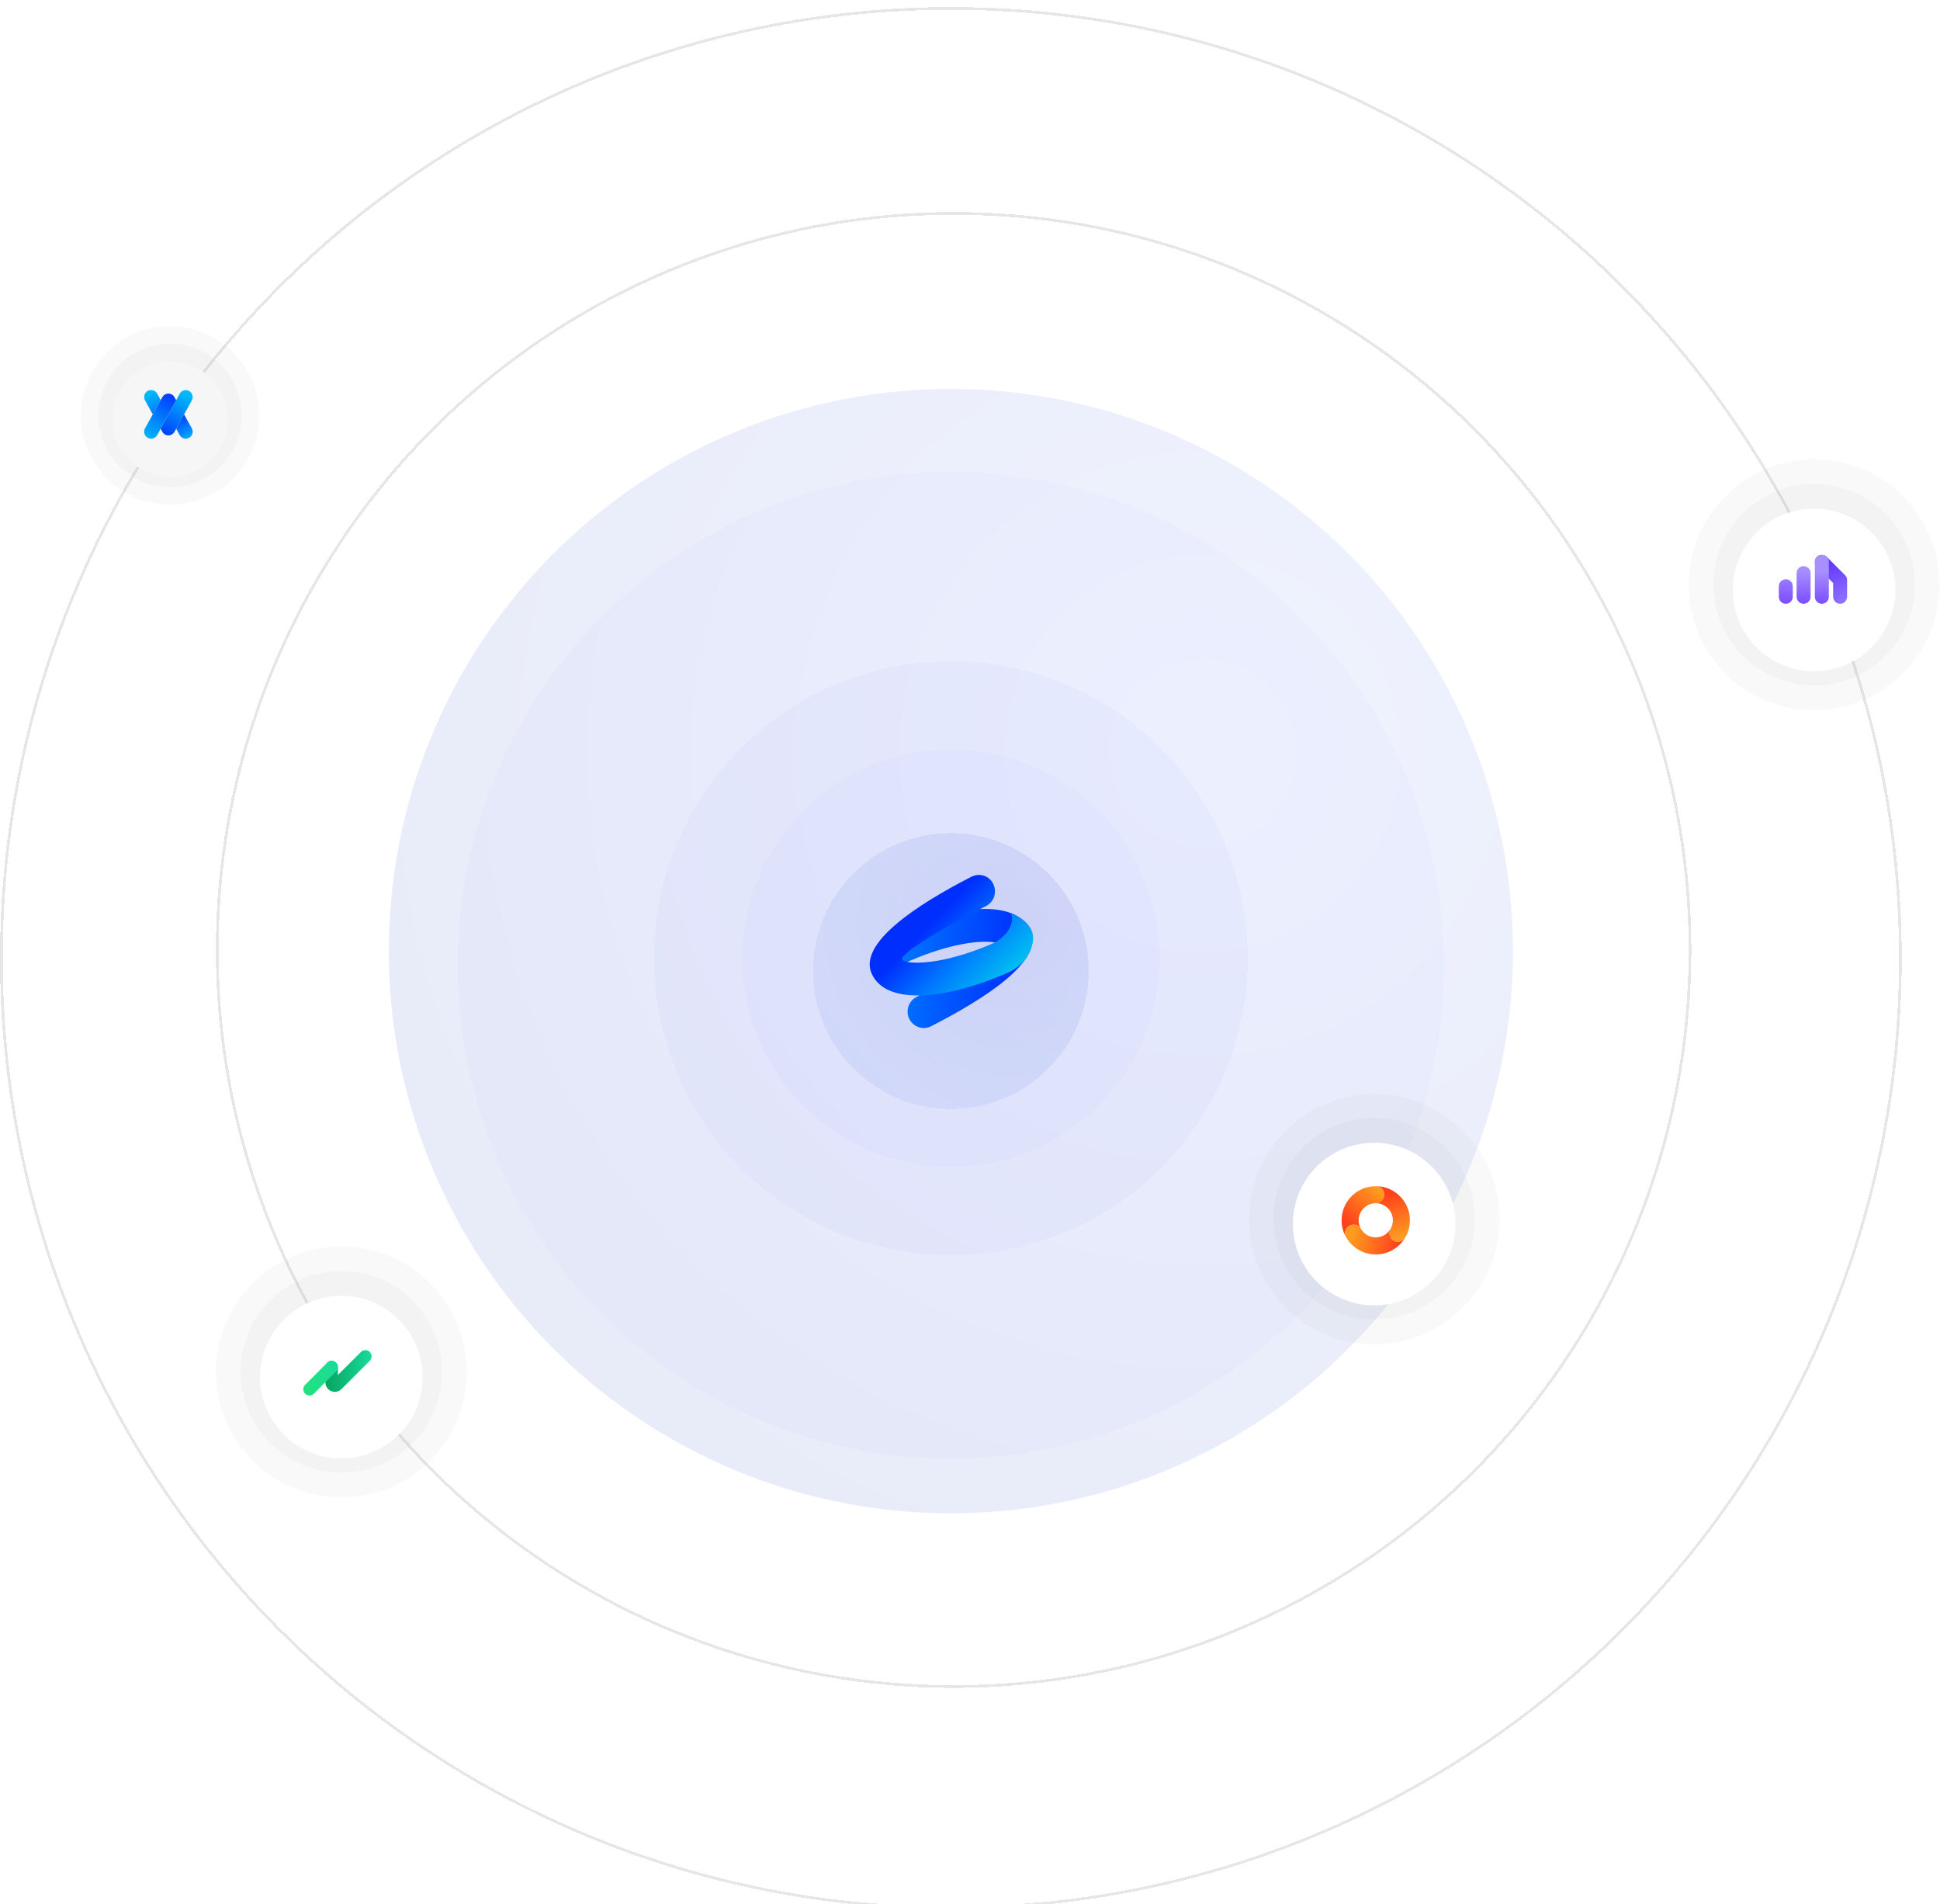 <svg width="696" height="683" viewBox="0 0 696 683" fill="none" xmlns="http://www.w3.org/2000/svg">
<g clip-path="url(#clip0_688_44128)">
<g filter="url(#filter0_d_688_44128)">
<circle cx="341.138" cy="341.136" r="340.648" stroke="#E6E6E6" stroke-width="0.98" shape-rendering="crispEdges"/>
</g>
<g filter="url(#filter1_d_688_44128)">
<circle cx="342.117" cy="338.196" r="264.186" stroke="#E6E6E6" stroke-width="0.98" shape-rendering="crispEdges"/>
</g>
<g filter="url(#filter2_dd_688_44128)">
<circle cx="341.136" cy="341.136" r="176.91" fill="#002EFD" fill-opacity="0.02" shape-rendering="crispEdges"/>
</g>
<g filter="url(#filter3_d_688_44128)">
<circle cx="341.14" cy="341.136" r="106.526" fill="#002EFD" fill-opacity="0.02" shape-rendering="crispEdges"/>
</g>
<g filter="url(#filter4_d_688_44128)">
<circle cx="341.138" cy="341.135" r="74.822" fill="#002EFD" fill-opacity="0.02" shape-rendering="crispEdges"/>
</g>
<g filter="url(#filter5_di_688_44128)">
<circle cx="341.138" cy="341.14" r="49.459" fill="url(#paint0_radial_688_44128)" fill-opacity="0.1" shape-rendering="crispEdges"/>
</g>
<g filter="url(#filter6_f_688_44128)">
<circle cx="341.137" cy="341.139" r="201.639" fill="url(#paint1_radial_688_44128)" fill-opacity="0.1"/>
</g>
<path d="M325.61 362.828C325.61 360.587 326.869 358.543 328.856 357.556C329.204 357.384 329.548 357.208 329.891 357.037C345.816 349.03 358.924 341.214 359.058 338.777C358.66 338.475 357.953 338.218 356.953 338.037C352.253 337.186 341.112 338.112 325.49 345.021C324.669 345.384 323.843 345.762 323.001 346.16L318.088 335.443C329.254 330.201 341.66 326.429 351.641 326.051C360.218 325.724 367.004 327.894 369.702 333.786C374.66 344.588 353.314 358.235 334.053 368.081C330.18 370.06 325.605 367.224 325.605 362.833L325.61 362.828Z" fill="url(#paint2_linear_688_44128)"/>
<path d="M370.318 338.771C370.194 339.244 370.039 339.718 369.885 340.191C369.771 340.543 369.651 340.896 369.502 341.233C369.208 341.913 368.86 342.568 368.461 343.192C368.063 343.817 367.645 344.426 367.167 344.965C366.684 345.504 366.146 345.947 365.589 346.41C365.021 346.879 364.424 347.307 363.802 347.694C363.159 348.097 362.492 348.455 361.81 348.782C361.591 348.888 361.367 348.989 361.143 349.084C350.51 353.707 339.09 356.885 329.9 357.051H329.228C321.402 357.051 315.289 354.805 312.75 349.276C307.742 338.338 329.079 324.424 348.349 314.543C351.774 312.786 355.677 314.357 356.738 318.089C357.216 319.776 356.912 321.483 356.09 322.822C355.523 323.744 354.711 324.504 353.716 324.998C353.019 325.345 352.337 325.703 351.64 326.05C337.855 333.09 326.54 340 323.956 343.202C323.523 343.741 323.762 344.557 324.414 344.763C324.723 344.864 325.086 344.95 325.494 345.025C326.405 345.192 327.57 345.287 328.954 345.287C334.704 345.287 344.372 343.605 356.952 338.041L357.021 338.005C357.788 337.562 364.683 333.367 362.726 327.531C362.741 327.536 362.761 327.541 362.776 327.546C362.816 327.561 362.856 327.576 362.896 327.591C363.07 327.662 363.239 327.742 363.413 327.813C363.677 327.924 363.936 328.049 364.195 328.175C364.524 328.331 364.842 328.503 365.161 328.684C365.524 328.89 365.883 329.112 366.231 329.344C366.609 329.601 366.978 329.872 367.331 330.165C367.7 330.472 368.058 330.799 368.387 331.152C368.725 331.514 369.039 331.897 369.322 332.31C369.606 332.728 369.86 333.171 370.059 333.639C370.258 334.108 370.428 334.631 370.527 335.15C370.632 335.709 370.672 336.278 370.647 336.842C370.617 337.502 370.492 338.141 370.323 338.776L370.318 338.771Z" fill="url(#paint3_linear_688_44128)"/>
<circle cx="122.461" cy="492.03" r="45.02" fill="#7C7C7C" fill-opacity="0.04"/>
<circle cx="122.461" cy="492.03" r="44.862" stroke="url(#paint4_linear_688_44128)" stroke-opacity="0.25" stroke-width="0.317"/>
<circle cx="122.461" cy="492.03" r="36.143" fill="#7C7C7C" fill-opacity="0.04"/>
<g filter="url(#filter7_i_688_44128)">
<circle cx="122.461" cy="492.031" r="29.168" fill="white"/>
</g>
<path d="M120.131 499.22C119.695 499.22 119.254 499.134 118.834 498.959C117.564 498.433 116.746 497.206 116.746 495.835V490.347C116.746 489.108 117.751 488.107 118.986 488.107C120.22 488.107 121.225 489.112 121.225 490.347V493.182L129.491 484.917C130.367 484.041 131.785 484.041 132.661 484.917C133.538 485.793 133.538 487.211 132.661 488.088L122.519 498.23C121.872 498.877 121.007 499.224 120.131 499.224V499.22Z" fill="url(#paint5_linear_688_44128)"/>
<path d="M111.053 500.512C110.481 500.512 109.908 500.294 109.468 499.858C108.591 498.981 108.591 497.564 109.468 496.687L117.394 488.761C118.271 487.884 119.688 487.884 120.565 488.761C121.441 489.637 121.441 491.055 120.565 491.931L112.638 499.858C112.202 500.294 111.626 500.512 111.053 500.512Z" fill="url(#paint6_linear_688_44128)"/>
<circle cx="650.833" cy="209.708" r="45.02" fill="#7C7C7C" fill-opacity="0.04"/>
<circle cx="650.833" cy="209.708" r="44.862" stroke="url(#paint7_linear_688_44128)" stroke-opacity="0.25" stroke-width="0.317"/>
<circle cx="650.832" cy="209.707" r="36.143" fill="#7C7C7C" fill-opacity="0.04"/>
<g filter="url(#filter8_i_688_44128)">
<circle cx="650.832" cy="209.709" r="29.168" fill="white"/>
</g>
<circle cx="493.008" cy="437.131" r="45.02" fill="#7C7C7C" fill-opacity="0.04"/>
<circle cx="493.008" cy="437.131" r="44.862" stroke="url(#paint8_linear_688_44128)" stroke-opacity="0.25" stroke-width="0.317"/>
<circle cx="493.008" cy="437.131" r="36.143" fill="#7C7C7C" fill-opacity="0.04"/>
<g filter="url(#filter9_i_688_44128)">
<circle cx="493.008" cy="437.133" r="29.168" fill="white"/>
</g>
<path d="M496.629 428.508C496.629 430.197 495.262 431.564 493.573 431.564C490.405 431.564 487.798 433.98 487.475 437.062C487.46 437.274 487.44 437.485 487.44 437.697C487.44 438.812 487.737 439.861 488.257 440.764C487.414 439.301 485.548 438.797 484.075 439.649C482.638 440.476 482.123 442.302 482.92 443.755C481.896 441.974 481.316 439.901 481.316 437.697V437.521C481.407 430.848 486.865 425.451 493.563 425.451C495.252 425.451 496.619 426.818 496.619 428.508H496.629Z" fill="url(#paint9_linear_688_44128)"/>
<path d="M504.065 443.998C501.921 447.553 498.017 449.944 493.569 449.944C489.12 449.944 485.216 447.553 483.073 443.998C483.057 443.982 483.047 443.957 483.032 443.937C483.007 443.897 482.982 443.861 482.967 443.816C482.967 443.806 482.957 443.801 482.952 443.791C482.941 443.776 482.936 443.766 482.926 443.75C482.134 442.298 482.649 440.472 484.081 439.645C485.544 438.803 487.415 439.297 488.263 440.759C489.327 442.59 491.304 443.826 493.574 443.826C495.843 443.826 497.821 442.595 498.885 440.759C498.042 442.222 498.537 444.088 499.999 444.941C501.402 445.753 503.177 445.319 504.06 444.003L504.07 443.993L504.065 443.998Z" fill="url(#paint10_linear_688_44128)"/>
<path d="M505.819 437.698C505.819 439.902 505.234 441.965 504.215 443.755C504.215 443.77 504.2 443.78 504.19 443.795C504.19 443.806 504.18 443.811 504.175 443.821C504.15 443.861 504.135 443.896 504.109 443.937C504.099 443.952 504.084 443.977 504.069 443.997C503.181 445.324 501.401 445.747 500.009 444.935C498.546 444.093 498.052 442.222 498.894 440.754C499.419 439.851 499.711 438.802 499.711 437.688C499.711 434.303 496.957 431.554 493.578 431.554C495.268 431.554 496.635 430.188 496.635 428.498C496.635 426.808 495.268 425.441 493.578 425.441C500.337 425.441 505.824 430.939 505.824 437.688V437.698H505.819Z" fill="url(#paint11_linear_688_44128)"/>
<path d="M660.167 216.555C658.784 216.555 657.659 215.434 657.659 214.046V209.106L651.831 203.278C650.851 202.298 650.851 200.714 651.831 199.734C652.812 198.753 654.399 198.758 655.375 199.734L661.937 206.296C662.409 206.767 662.672 207.404 662.672 208.07V214.051C662.672 215.434 661.551 216.559 660.163 216.559L660.167 216.555Z" fill="url(#paint12_linear_688_44128)"/>
<path d="M640.673 216.554C639.289 216.554 638.164 215.433 638.164 214.045V210.28C638.164 208.896 639.285 207.771 640.673 207.771C642.061 207.771 643.181 208.892 643.181 210.28V214.045C643.181 215.429 642.061 216.554 640.673 216.554Z" fill="url(#paint13_linear_688_44128)"/>
<path d="M653.606 216.554C652.222 216.554 651.098 215.433 651.098 214.045V201.507C651.098 200.123 652.218 198.998 653.606 198.998C654.994 198.998 656.115 200.119 656.115 201.507V214.045C656.115 215.429 654.994 216.554 653.606 216.554Z" fill="url(#paint14_linear_688_44128)"/>
<path d="M647.065 216.554C645.681 216.554 644.557 215.433 644.557 214.046V205.569C644.557 204.185 645.677 203.061 647.065 203.061C648.453 203.061 649.574 204.181 649.574 205.569V214.046C649.574 215.429 648.453 216.554 647.065 216.554Z" fill="url(#paint15_linear_688_44128)"/>
<circle cx="61" cy="149" r="32" fill="#7C7C7C" fill-opacity="0.04"/>
<circle cx="61.001" cy="149.001" r="25.69" fill="#7C7C7C" fill-opacity="0.04"/>
<g filter="url(#filter10_i_688_44128)">
<circle cx="61.002" cy="149.004" r="20.732" fill="#F6F6F6"/>
</g>
<path d="M68.819 143.622L66.039 148.651L63.209 153.769L62.595 154.874C62.157 155.667 61.322 156.158 60.414 156.158C59.507 156.158 58.671 155.667 58.233 154.867L57.627 153.762L60.421 148.633L63.198 143.532L64.46 141.215C65.127 140.013 66.641 139.575 67.843 140.242C69.045 140.91 69.482 142.423 68.815 143.625H68.822L68.819 143.622Z" fill="url(#paint16_linear_688_44128)"/>
<path d="M57.656 143.519L54.815 148.638L52.02 143.587C51.36 142.378 51.798 140.865 53 140.201C54.208 139.541 55.722 139.979 56.382 141.18L57.648 143.523H57.656V143.519Z" fill="url(#paint17_linear_688_44128)"/>
<path d="M63.2 143.531L60.424 148.631L57.629 153.761L56.381 156.06C55.714 157.262 54.2 157.692 52.995 157.029C51.793 156.362 51.363 154.848 52.026 153.646L54.806 148.642L57.647 143.523L58.243 142.454C58.68 141.662 59.516 141.174 60.417 141.174C61.317 141.174 62.153 141.665 62.59 142.454L63.189 143.534L63.197 143.527L63.2 143.531Z" fill="url(#paint18_linear_688_44128)"/>
<path d="M67.849 157.028C67.465 157.239 67.049 157.34 66.64 157.34C65.769 157.34 64.915 156.877 64.459 156.059L63.211 153.76L66.041 148.641L68.817 153.638C69.485 154.84 69.051 156.353 67.849 157.021V157.028Z" fill="url(#paint19_linear_688_44128)"/>
</g>
<defs>
<filter id="filter0_d_688_44128" x="-2.536" y="-0.002" width="687.348" height="687.349" filterUnits="userSpaceOnUse" color-interpolation-filters="sRGB">
<feFlood flood-opacity="0" result="BackgroundImageFix"/>
<feColorMatrix in="SourceAlpha" type="matrix" values="0 0 0 0 0 0 0 0 0 0 0 0 0 0 0 0 0 0 127 0" result="hardAlpha"/>
<feOffset dy="2.536"/>
<feGaussianBlur stdDeviation="1.268"/>
<feComposite in2="hardAlpha" operator="out"/>
<feColorMatrix type="matrix" values="0 0 0 0 1 0 0 0 0 1 0 0 0 0 1 0 0 0 0.25 0"/>
<feBlend mode="normal" in2="BackgroundImageFix" result="effect1_dropShadow_688_44128"/>
<feBlend mode="normal" in="SourceGraphic" in2="effect1_dropShadow_688_44128" result="shape"/>
</filter>
<filter id="filter1_d_688_44128" x="74.905" y="73.519" width="534.424" height="534.425" filterUnits="userSpaceOnUse" color-interpolation-filters="sRGB">
<feFlood flood-opacity="0" result="BackgroundImageFix"/>
<feColorMatrix in="SourceAlpha" type="matrix" values="0 0 0 0 0 0 0 0 0 0 0 0 0 0 0 0 0 0 127 0" result="hardAlpha"/>
<feOffset dy="2.536"/>
<feGaussianBlur stdDeviation="1.268"/>
<feComposite in2="hardAlpha" operator="out"/>
<feColorMatrix type="matrix" values="0 0 0 0 1 0 0 0 0 1 0 0 0 0 1 0 0 0 0.25 0"/>
<feBlend mode="normal" in2="BackgroundImageFix" result="effect1_dropShadow_688_44128"/>
<feBlend mode="normal" in="SourceGraphic" in2="effect1_dropShadow_688_44128" result="shape"/>
</filter>
<filter id="filter2_dd_688_44128" x="161.69" y="164.227" width="358.893" height="358.893" filterUnits="userSpaceOnUse" color-interpolation-filters="sRGB">
<feFlood flood-opacity="0" result="BackgroundImageFix"/>
<feColorMatrix in="SourceAlpha" type="matrix" values="0 0 0 0 0 0 0 0 0 0 0 0 0 0 0 0 0 0 127 0" result="hardAlpha"/>
<feOffset dy="2.536"/>
<feGaussianBlur stdDeviation="1.268"/>
<feComposite in2="hardAlpha" operator="out"/>
<feColorMatrix type="matrix" values="0 0 0 0 1 0 0 0 0 1 0 0 0 0 1 0 0 0 0.25 0"/>
<feBlend mode="normal" in2="BackgroundImageFix" result="effect1_dropShadow_688_44128"/>
<feColorMatrix in="SourceAlpha" type="matrix" values="0 0 0 0 0 0 0 0 0 0 0 0 0 0 0 0 0 0 127 0" result="hardAlpha"/>
<feOffset dy="2.536"/>
<feGaussianBlur stdDeviation="1.268"/>
<feComposite in2="hardAlpha" operator="out"/>
<feColorMatrix type="matrix" values="0 0 0 0 1 0 0 0 0 1 0 0 0 0 1 0 0 0 0.25 0"/>
<feBlend mode="normal" in2="effect1_dropShadow_688_44128" result="effect2_dropShadow_688_44128"/>
<feBlend mode="normal" in="SourceGraphic" in2="effect2_dropShadow_688_44128" result="shape"/>
</filter>
<filter id="filter3_d_688_44128" x="232.077" y="234.609" width="218.125" height="218.125" filterUnits="userSpaceOnUse" color-interpolation-filters="sRGB">
<feFlood flood-opacity="0" result="BackgroundImageFix"/>
<feColorMatrix in="SourceAlpha" type="matrix" values="0 0 0 0 0 0 0 0 0 0 0 0 0 0 0 0 0 0 127 0" result="hardAlpha"/>
<feOffset dy="2.536"/>
<feGaussianBlur stdDeviation="1.268"/>
<feComposite in2="hardAlpha" operator="out"/>
<feColorMatrix type="matrix" values="0 0 0 0 1 0 0 0 0 1 0 0 0 0 1 0 0 0 0.25 0"/>
<feBlend mode="normal" in2="BackgroundImageFix" result="effect1_dropShadow_688_44128"/>
<feBlend mode="normal" in="SourceGraphic" in2="effect1_dropShadow_688_44128" result="shape"/>
</filter>
<filter id="filter4_d_688_44128" x="263.78" y="266.312" width="154.717" height="154.717" filterUnits="userSpaceOnUse" color-interpolation-filters="sRGB">
<feFlood flood-opacity="0" result="BackgroundImageFix"/>
<feColorMatrix in="SourceAlpha" type="matrix" values="0 0 0 0 0 0 0 0 0 0 0 0 0 0 0 0 0 0 127 0" result="hardAlpha"/>
<feOffset dy="2.536"/>
<feGaussianBlur stdDeviation="1.268"/>
<feComposite in2="hardAlpha" operator="out"/>
<feColorMatrix type="matrix" values="0 0 0 0 1 0 0 0 0 1 0 0 0 0 1 0 0 0 0.25 0"/>
<feBlend mode="normal" in2="BackgroundImageFix" result="effect1_dropShadow_688_44128"/>
<feBlend mode="normal" in="SourceGraphic" in2="effect1_dropShadow_688_44128" result="shape"/>
</filter>
<filter id="filter5_di_688_44128" x="287.723" y="291.682" width="106.831" height="106.831" filterUnits="userSpaceOnUse" color-interpolation-filters="sRGB">
<feFlood flood-opacity="0" result="BackgroundImageFix"/>
<feColorMatrix in="SourceAlpha" type="matrix" values="0 0 0 0 0 0 0 0 0 0 0 0 0 0 0 0 0 0 127 0" result="hardAlpha"/>
<feOffset dy="3.957"/>
<feGaussianBlur stdDeviation="1.978"/>
<feComposite in2="hardAlpha" operator="out"/>
<feColorMatrix type="matrix" values="0 0 0 0 1 0 0 0 0 1 0 0 0 0 1 0 0 0 0.25 0"/>
<feBlend mode="normal" in2="BackgroundImageFix" result="effect1_dropShadow_688_44128"/>
<feBlend mode="normal" in="SourceGraphic" in2="effect1_dropShadow_688_44128" result="shape"/>
<feColorMatrix in="SourceAlpha" type="matrix" values="0 0 0 0 0 0 0 0 0 0 0 0 0 0 0 0 0 0 127 0" result="hardAlpha"/>
<feOffset dy="3.191"/>
<feGaussianBlur stdDeviation="2.393"/>
<feComposite in2="hardAlpha" operator="arithmetic" k2="-1" k3="1"/>
<feColorMatrix type="matrix" values="0 0 0 0 1 0 0 0 0 1 0 0 0 0 1 0 0 0 0.5 0"/>
<feBlend mode="normal" in2="shape" result="effect2_innerShadow_688_44128"/>
</filter>
<filter id="filter6_f_688_44128" x="-50.728" y="-50.726" width="783.731" height="783.73" filterUnits="userSpaceOnUse" color-interpolation-filters="sRGB">
<feFlood flood-opacity="0" result="BackgroundImageFix"/>
<feBlend mode="normal" in="SourceGraphic" in2="BackgroundImageFix" result="shape"/>
<feGaussianBlur stdDeviation="95.113" result="effect1_foregroundBlur_688_44128"/>
</filter>
<filter id="filter7_i_688_44128" x="93.293" y="462.863" width="58.336" height="59.604" filterUnits="userSpaceOnUse" color-interpolation-filters="sRGB">
<feFlood flood-opacity="0" result="BackgroundImageFix"/>
<feBlend mode="normal" in="SourceGraphic" in2="BackgroundImageFix" result="shape"/>
<feColorMatrix in="SourceAlpha" type="matrix" values="0 0 0 0 0 0 0 0 0 0 0 0 0 0 0 0 0 0 127 0" result="hardAlpha"/>
<feOffset dy="1.902"/>
<feGaussianBlur stdDeviation="0.634"/>
<feComposite in2="hardAlpha" operator="arithmetic" k2="-1" k3="1"/>
<feColorMatrix type="matrix" values="0 0 0 0 0.696 0 0 0 0 0.696 0 0 0 0 0.696 0 0 0 0.25 0"/>
<feBlend mode="normal" in2="shape" result="effect1_innerShadow_688_44128"/>
</filter>
<filter id="filter8_i_688_44128" x="621.664" y="180.541" width="58.336" height="59.604" filterUnits="userSpaceOnUse" color-interpolation-filters="sRGB">
<feFlood flood-opacity="0" result="BackgroundImageFix"/>
<feBlend mode="normal" in="SourceGraphic" in2="BackgroundImageFix" result="shape"/>
<feColorMatrix in="SourceAlpha" type="matrix" values="0 0 0 0 0 0 0 0 0 0 0 0 0 0 0 0 0 0 127 0" result="hardAlpha"/>
<feOffset dy="1.902"/>
<feGaussianBlur stdDeviation="0.634"/>
<feComposite in2="hardAlpha" operator="arithmetic" k2="-1" k3="1"/>
<feColorMatrix type="matrix" values="0 0 0 0 0.696 0 0 0 0 0.696 0 0 0 0 0.696 0 0 0 0.25 0"/>
<feBlend mode="normal" in2="shape" result="effect1_innerShadow_688_44128"/>
</filter>
<filter id="filter9_i_688_44128" x="463.84" y="407.965" width="58.336" height="59.604" filterUnits="userSpaceOnUse" color-interpolation-filters="sRGB">
<feFlood flood-opacity="0" result="BackgroundImageFix"/>
<feBlend mode="normal" in="SourceGraphic" in2="BackgroundImageFix" result="shape"/>
<feColorMatrix in="SourceAlpha" type="matrix" values="0 0 0 0 0 0 0 0 0 0 0 0 0 0 0 0 0 0 127 0" result="hardAlpha"/>
<feOffset dy="1.902"/>
<feGaussianBlur stdDeviation="0.634"/>
<feComposite in2="hardAlpha" operator="arithmetic" k2="-1" k3="1"/>
<feColorMatrix type="matrix" values="0 0 0 0 0.696 0 0 0 0 0.696 0 0 0 0 0.696 0 0 0 0.25 0"/>
<feBlend mode="normal" in2="shape" result="effect1_innerShadow_688_44128"/>
</filter>
<filter id="filter10_i_688_44128" x="40.27" y="128.272" width="41.465" height="42.366" filterUnits="userSpaceOnUse" color-interpolation-filters="sRGB">
<feFlood flood-opacity="0" result="BackgroundImageFix"/>
<feBlend mode="normal" in="SourceGraphic" in2="BackgroundImageFix" result="shape"/>
<feColorMatrix in="SourceAlpha" type="matrix" values="0 0 0 0 0 0 0 0 0 0 0 0 0 0 0 0 0 0 127 0" result="hardAlpha"/>
<feOffset dy="1.352"/>
<feGaussianBlur stdDeviation="0.451"/>
<feComposite in2="hardAlpha" operator="arithmetic" k2="-1" k3="1"/>
<feColorMatrix type="matrix" values="0 0 0 0 0.696 0 0 0 0 0.696 0 0 0 0 0.696 0 0 0 0.25 0"/>
<feBlend mode="normal" in2="shape" result="effect1_innerShadow_688_44128"/>
</filter>
<radialGradient id="paint0_radial_688_44128" cx="0" cy="0" r="1" gradientUnits="userSpaceOnUse" gradientTransform="translate(363.014 323.703) rotate(137.726) scale(84.837)">
<stop stop-color="#1533B8"/>
<stop offset="1" stop-color="#6890FF"/>
</radialGradient>
<radialGradient id="paint1_radial_688_44128" cx="0" cy="0" r="1" gradientUnits="userSpaceOnUse" gradientTransform="translate(430.324 270.048) rotate(137.726) scale(345.875)">
<stop stop-color="#6890FF"/>
<stop offset="1" stop-color="#1533B8"/>
</radialGradient>
<linearGradient id="paint2_linear_688_44128" x1="366.765" y1="341.013" x2="320.797" y2="335.304" gradientUnits="userSpaceOnUse">
<stop stop-color="#002EFD"/>
<stop offset="1" stop-color="#007AFF"/>
</linearGradient>
<linearGradient id="paint3_linear_688_44128" x1="347.354" y1="317.348" x2="370.262" y2="339.746" gradientUnits="userSpaceOnUse">
<stop stop-color="#002EFD"/>
<stop offset="0.511" stop-color="#007AFF"/>
<stop offset="1" stop-color="#00BAF2"/>
</linearGradient>
<linearGradient id="paint4_linear_688_44128" x1="122.461" y1="447.01" x2="122.461" y2="537.05" gradientUnits="userSpaceOnUse">
<stop stop-color="white"/>
<stop offset="1" stop-color="white" stop-opacity="0"/>
</linearGradient>
<linearGradient id="paint5_linear_688_44128" x1="116.746" y1="491.737" x2="133.319" y2="491.737" gradientUnits="userSpaceOnUse">
<stop stop-color="#07A360"/>
<stop offset="1" stop-color="#19DB9B"/>
</linearGradient>
<linearGradient id="paint6_linear_688_44128" x1="108.813" y1="494.307" x2="121.223" y2="494.307" gradientUnits="userSpaceOnUse">
<stop stop-color="#23E27D"/>
<stop offset="1" stop-color="#19DB9B"/>
</linearGradient>
<linearGradient id="paint7_linear_688_44128" x1="650.833" y1="164.688" x2="650.833" y2="254.728" gradientUnits="userSpaceOnUse">
<stop stop-color="white"/>
<stop offset="1" stop-color="white" stop-opacity="0"/>
</linearGradient>
<linearGradient id="paint8_linear_688_44128" x1="493.008" y1="392.111" x2="493.008" y2="482.151" gradientUnits="userSpaceOnUse">
<stop stop-color="white"/>
<stop offset="1" stop-color="white" stop-opacity="0"/>
</linearGradient>
<linearGradient id="paint9_linear_688_44128" x1="494.092" y1="426.515" x2="483.531" y2="438.287" gradientUnits="userSpaceOnUse">
<stop stop-color="#FF9B1F"/>
<stop offset="1" stop-color="#FF421D"/>
</linearGradient>
<linearGradient id="paint10_linear_688_44128" x1="484.964" y1="442.807" x2="501.381" y2="446.782" gradientUnits="userSpaceOnUse">
<stop stop-color="#FF9B1F"/>
<stop offset="1" stop-color="#FF421D"/>
</linearGradient>
<linearGradient id="paint11_linear_688_44128" x1="503.247" y1="443.543" x2="497.901" y2="428.528" gradientUnits="userSpaceOnUse">
<stop stop-color="#FF9B1F"/>
<stop offset="1" stop-color="#FF421D"/>
</linearGradient>
<linearGradient id="paint12_linear_688_44128" x1="655.43" y1="201.869" x2="665.685" y2="222.446" gradientUnits="userSpaceOnUse">
<stop offset="0.04" stop-color="#6439FF"/>
<stop offset="0.99" stop-color="#A78FFF"/>
</linearGradient>
<linearGradient id="paint13_linear_688_44128" x1="640.52" y1="218.277" x2="640.881" y2="203.633" gradientUnits="userSpaceOnUse">
<stop stop-color="#7543FF"/>
<stop offset="0.99" stop-color="#A78FFF"/>
</linearGradient>
<linearGradient id="paint14_linear_688_44128" x1="653.347" y1="218.459" x2="653.683" y2="204.758" gradientUnits="userSpaceOnUse">
<stop stop-color="#7543FF"/>
<stop offset="0.99" stop-color="#A78FFF"/>
</linearGradient>
<linearGradient id="paint15_linear_688_44128" x1="646.861" y1="218.307" x2="647.193" y2="204.661" gradientUnits="userSpaceOnUse">
<stop stop-color="#7543FF"/>
<stop offset="0.99" stop-color="#A78FFF"/>
</linearGradient>
<linearGradient id="paint16_linear_688_44128" x1="59.047" y1="156.811" x2="66.939" y2="141.466" gradientUnits="userSpaceOnUse">
<stop stop-color="#0039FF"/>
<stop offset="1" stop-color="#01BAF9"/>
</linearGradient>
<linearGradient id="paint17_linear_688_44128" x1="61.002" y1="154.456" x2="53.469" y2="141.144" gradientUnits="userSpaceOnUse">
<stop stop-color="#0039FF"/>
<stop offset="1" stop-color="#01BAF9"/>
</linearGradient>
<linearGradient id="paint18_linear_688_44128" x1="61.927" y1="141.479" x2="52.4" y2="157.542" gradientUnits="userSpaceOnUse">
<stop stop-color="#0039FF"/>
<stop offset="1" stop-color="#01BAF9"/>
</linearGradient>
<linearGradient id="paint19_linear_688_44128" x1="63.541" y1="149.244" x2="68.405" y2="158.054" gradientUnits="userSpaceOnUse">
<stop stop-color="#0039FF"/>
<stop offset="1" stop-color="#01BAF9"/>
</linearGradient>
<clipPath id="clip0_688_44128">
<rect width="696" height="683" fill="white"/>
</clipPath>
</defs>
</svg>
